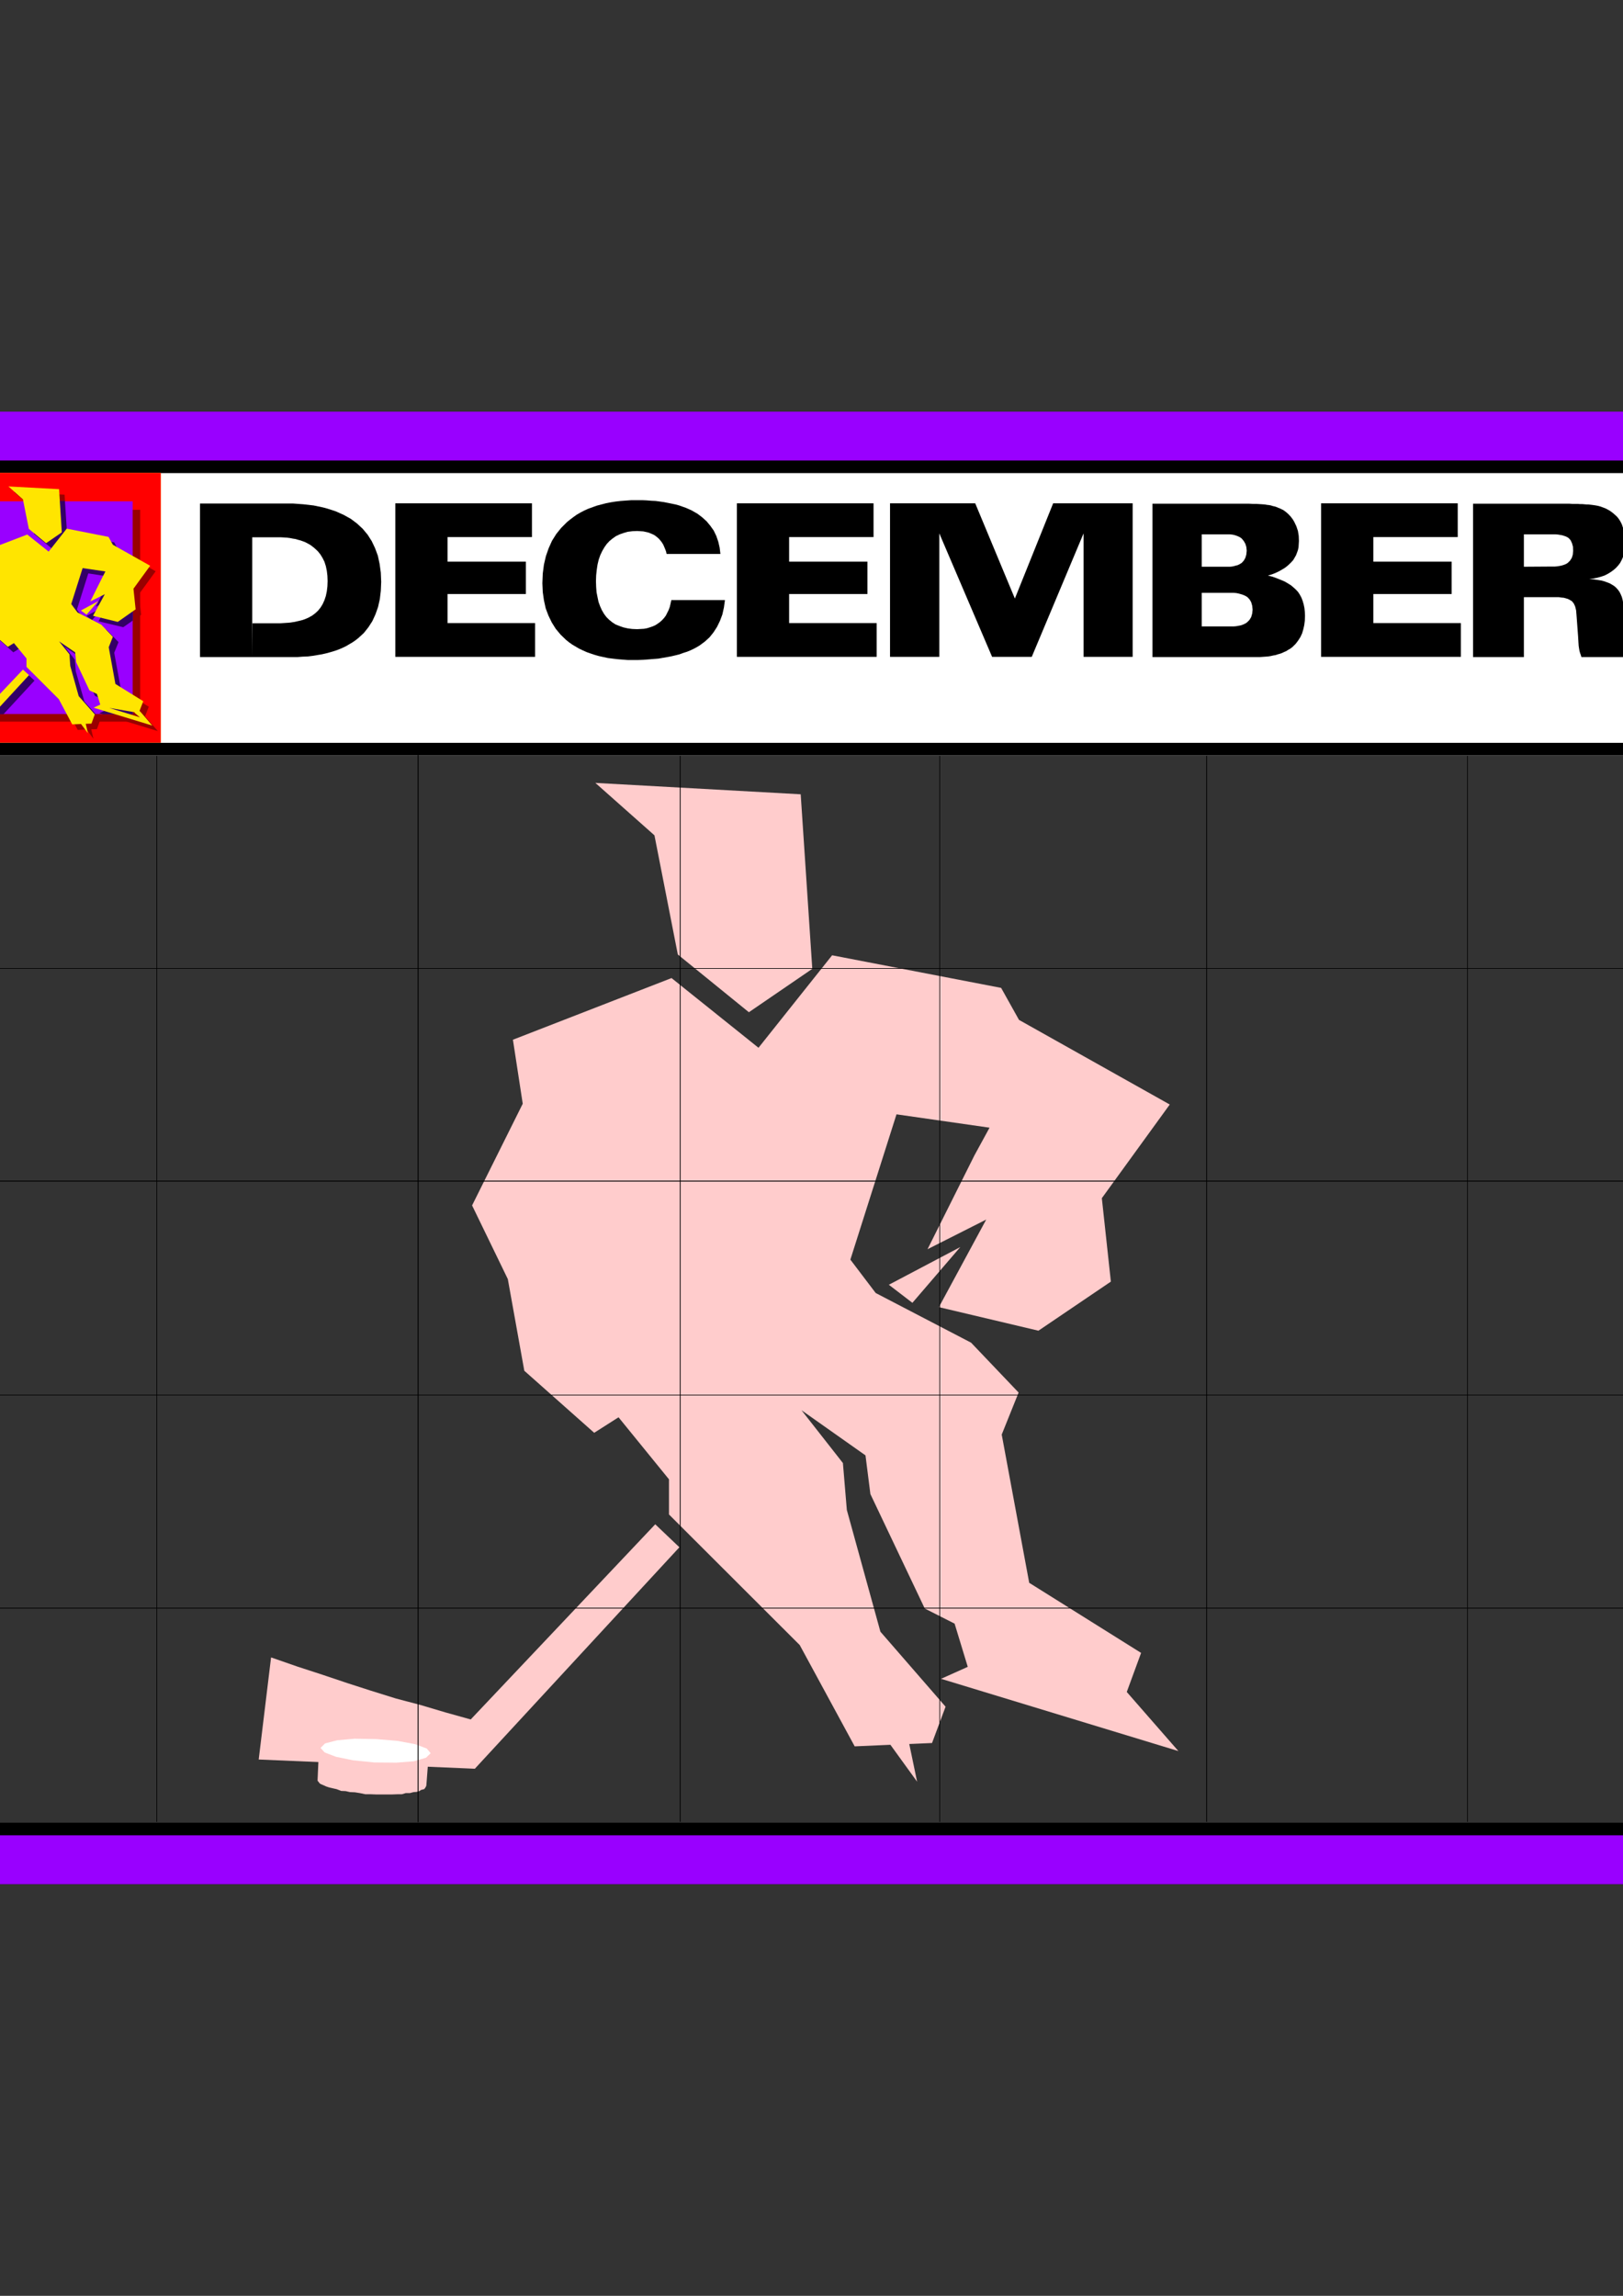 <?xml version="1.0" encoding="utf-8"?>
<!-- Created by UniConvertor 2.0rc4 (https://sk1project.net/) -->
<svg xmlns="http://www.w3.org/2000/svg" height="841.89pt" viewBox="0 0 595.276 841.89" width="595.276pt" version="1.1" xmlns:xlink="http://www.w3.org/1999/xlink" id="559d15de-f60c-11ea-9d69-dcc15c148e23">

<rect x="0" y="0" width="595.276" height="841.89" fill="#333333" stroke="none"/>

<g>
	<path style="fill:#ffffff;" d="M 635.174,173.481 L -39.898,173.481 -39.898,277.017 635.174,277.017 635.174,173.481 Z" />
	<path style="fill:#000000;" d="M -62.362,150.945 L 657.638,150.945 657.638,173.409 -62.362,173.409 -62.362,150.945 Z" />
	<path style="fill:#000000;" d="M 635.174,150.945 L 657.71,150.945 657.71,690.945 635.174,690.945 635.174,150.945 Z" />
	<path style="fill:#000000;" d="M -62.362,150.945 L -39.898,150.945 -39.898,686.409 -62.362,686.409 -62.362,150.945 Z" />
	<path style="fill:#000000;" d="M -44.29,272.409 L 639.566,272.409 639.566,277.017 -44.29,277.017 -44.29,272.409 Z" />
	<path style="fill:#000000;" d="M -55.954,668.409 L 657.638,668.409 657.638,690.945 -55.954,690.945 -55.954,668.409 Z" />
	<path style="fill:#9900ff;" d="M 639.566,150.945 L 657.854,150.945 657.854,690.945 639.566,690.945 639.566,150.945 Z" />
	<path style="fill:#9900ff;" d="M -62.362,150.945 L -44.29,150.945 -44.29,690.945 -62.362,690.945 -62.362,150.945 Z" />
	<path style="fill:#9900ff;" d="M -44.29,150.945 L 657.854,150.945 657.854,168.873 -44.29,168.873 -44.29,150.945 Z" />
	<path style="fill:#9900ff;" d="M -44.29,673.017 L 657.854,673.017 657.854,690.945 -44.29,690.945 -44.29,673.017 Z" />
	<path style="fill:#ffcccc;" d="M 293.678,291.273 L 297.926,355.281 274.67,371.193 248.606,350.025 240.038,306.321 218.366,287.097 293.678,291.273 Z" />
	<path style="fill:#ffcccc;" d="M 305.198,350.313 L 367.19,362.265 373.742,374.001 429.038,405.033 404.126,439.377 407.438,469.977 380.87,487.977 344.366,479.337 361.718,447.225 340.19,458.097 357.398,423.681 362.942,413.529 328.814,408.633 311.894,461.913 321.182,474.153 356.174,492.369 373.598,510.657 367.406,526.065 377.486,580.425 418.526,606.129 413.27,620.457 432.206,642.129 345.158,615.633 354.95,611.241 350.126,595.401 339.182,589.857 319.238,547.881 317.438,533.697 293.966,517.137 309.158,536.505 310.598,553.713 322.91,598.353 346.814,625.857 341.846,639.177 333.494,639.537 336.374,653.361 326.582,639.825 313.478,640.401 293.318,603.249 245.366,555.369 245.366,542.481 226.862,519.729 217.934,525.417 192.302,502.665 186.254,469.041 173.15,442.041 191.726,404.745 188.126,381.273 246.302,358.665 278.198,384.225 305.198,350.313 Z" />
	<path style="fill:#ffcccc;" d="M 413.558,630.393 L 368.486,615.921 405.422,622.257 413.558,630.393 Z" />
	<path style="fill:#ffcccc;" d="M 326.006,471.129 L 334.646,477.753 352.214,457.305 326.006,471.129 Z" />
	<path style="fill:#ffcccc;" d="M 249.182,567.393 L 240.326,558.969 172.646,630.537 163.358,627.945 154.142,625.209 145.142,622.833 136.142,620.025 127.43,617.217 118.214,614.121 109.142,611.169 99.422,607.785 94.886,645.225 174.158,648.609 249.182,567.393 Z" />
	<path style="fill:#ffcccc;" d="M 116.99,641.265 L 116.486,652.569 116.486,653.001 116.774,653.361 117.278,654.009 117.782,654.297 118.646,654.657 119.582,655.089 120.662,655.449 122.174,655.809 123.47,656.097 125.126,656.745 126.782,656.817 128.366,657.177 130.166,657.249 131.966,657.537 134.054,657.969 136.142,657.969 138.014,658.041 140.102,658.041 141.902,658.041 143.702,658.041 145.646,657.969 147.374,657.969 148.814,657.537 150.326,657.537 151.694,657.177 152.774,657.105 153.782,656.817 154.43,656.385 155.582,656.097 155.87,655.737 156.23,655.161 156.374,654.729 157.238,643.497 157.022,643.857 156.662,644.217 156.23,644.721 155.582,645.225 154.718,645.225 153.71,645.873 152.486,646.017 151.118,646.305 149.534,646.521 148.094,646.737 146.438,646.737 144.638,646.737 142.91,646.953 141.038,646.953 138.95,646.737 136.934,646.665 134.918,646.665 133.046,646.521 130.958,646.017 129.158,645.873 127.43,645.585 125.774,645.225 124.118,644.937 122.822,644.577 121.526,644.217 120.446,643.857 119.582,643.281 118.646,642.921 117.926,642.489 117.422,642.057 117.134,641.769 116.99,641.265 Z" />
	<path style="fill:#ffffff;" d="M 137.942,637.737 L 130.022,637.593 123.686,638.169 119.222,639.321 117.566,640.977 119.078,642.633 123.182,644.217 129.446,645.513 137.366,646.305 145.358,646.377 151.766,645.873 156.23,644.577 157.958,642.921 156.518,641.193 152.27,639.609 145.79,638.385 137.942,637.737 Z" />
	<path style="stroke:#000000;stroke-width:0.216;stroke-miterlimit:10.433;fill:none;" d="M 57.518,277.161 L 57.518,355.137 57.518,433.401 57.518,511.809 57.518,590.217 57.518,668.049" />
	<path style="stroke:#000000;stroke-width:0.216;stroke-miterlimit:10.433;fill:none;" d="M 57.518,277.161 L 57.518,355.137 57.518,433.401 57.518,511.809 57.518,590.217 57.518,668.049" />
	<path style="stroke:#000000;stroke-width:0.216;stroke-miterlimit:10.433;fill:none;" d="M 153.35,276.945 L 153.35,354.921 153.35,433.113 153.35,511.737 153.35,589.929 153.35,668.193" />
	<path style="stroke:#000000;stroke-width:0.216;stroke-miterlimit:10.433;fill:none;" d="M 153.35,276.945 L 153.35,354.921 153.35,433.113 153.35,511.737 153.35,589.929 153.35,668.193" />
	<path style="stroke:#000000;stroke-width:0.216;stroke-miterlimit:10.433;fill:none;" d="M 249.47,277.161 L 249.47,355.137 249.47,433.401 249.47,511.809 249.47,590.217 249.47,668.049" />
	<path style="stroke:#000000;stroke-width:0.216;stroke-miterlimit:10.433;fill:none;" d="M 249.47,277.161 L 249.47,355.137 249.47,433.401 249.47,511.809 249.47,590.217 249.47,668.049" />
	<path style="stroke:#000000;stroke-width:0.216;stroke-miterlimit:10.433;fill:none;" d="M 344.654,277.161 L 344.654,355.137 344.654,433.401 344.654,511.809 344.654,590.217 344.654,668.049" />
	<path style="stroke:#000000;stroke-width:0.216;stroke-miterlimit:10.433;fill:none;" d="M 344.654,277.161 L 344.654,355.137 344.654,433.401 344.654,511.809 344.654,590.217 344.654,668.049" />
	<path style="stroke:#000000;stroke-width:0.216;stroke-miterlimit:10.433;fill:none;" d="M 442.574,277.161 L 442.574,355.137 442.574,433.401 442.574,511.809 442.574,590.217 442.574,668.049" />
	<path style="stroke:#000000;stroke-width:0.216;stroke-miterlimit:10.433;fill:none;" d="M 442.574,277.161 L 442.574,355.137 442.574,433.401 442.574,511.809 442.574,590.217 442.574,668.049" />
	<path style="stroke:#000000;stroke-width:0.216;stroke-miterlimit:10.433;fill:none;" d="M 538.262,277.161 L 538.262,355.137 538.262,433.401 538.262,511.809 538.262,590.217 538.262,668.049" />
	<path style="stroke:#000000;stroke-width:0.216;stroke-miterlimit:10.433;fill:none;" d="M 538.262,277.161 L 538.262,355.137 538.262,433.401 538.262,511.809 538.262,590.217 538.262,668.049" />
	<path style="stroke:#000000;stroke-width:0.216;stroke-miterlimit:10.433;fill:none;" d="M -39.826,355.137 L 57.518,355.137 155.51,355.137 249.47,355.137 345.59,355.137 443.294,355.137 538.766,355.137 635.102,355.137" />
	<path style="stroke:#000000;stroke-width:0.216;stroke-miterlimit:10.433;fill:none;" d="M -39.826,355.137 L 57.518,355.137 155.51,355.137 249.47,355.137 345.59,355.137 443.294,355.137 538.766,355.137 635.102,355.137" />
	<path style="stroke:#000000;stroke-width:0.216;stroke-miterlimit:10.433;fill:none;" d="M -39.826,433.113 L 57.518,433.113 155.51,433.113 249.47,433.113 345.59,433.113 443.294,433.113 538.766,433.113 635.102,433.113" />
	<path style="stroke:#000000;stroke-width:0.216;stroke-miterlimit:10.433;fill:none;" d="M -39.826,433.113 L 57.518,433.113 155.51,433.113 249.47,433.113 345.59,433.113 443.294,433.113 538.766,433.113 635.102,433.113" />
	<path style="stroke:#000000;stroke-width:0.216;stroke-miterlimit:10.433;fill:none;" d="M -39.826,511.593 L 57.518,511.593 155.51,511.593 249.47,511.593 345.59,511.593 443.294,511.593 538.766,511.593 635.102,511.593" />
	<path style="stroke:#000000;stroke-width:0.216;stroke-miterlimit:10.433;fill:none;" d="M -39.826,511.593 L 57.518,511.593 155.51,511.593 249.47,511.593 345.59,511.593 443.294,511.593 538.766,511.593 635.102,511.593" />
	<path style="stroke:#000000;stroke-width:0.216;stroke-miterlimit:10.433;fill:none;" d="M -39.826,589.713 L 57.518,589.713 155.51,589.713 249.47,589.713 345.59,589.713 443.294,589.713 538.766,589.713 635.102,589.713" />
	<path style="stroke:#000000;stroke-width:0.216;stroke-miterlimit:10.433;fill:none;" d="M -39.826,589.713 L 57.518,589.713 155.51,589.713 249.47,589.713 345.59,589.713 443.294,589.713 538.766,589.713 635.102,589.713" />
	<path style="fill:#ffcc00;" d="M -39.97,173.409 L 58.958,173.409 58.958,272.337 0.494,272.337 -22.474,272.337 -39.97,272.337 -39.97,173.409 Z" />
	<path style="fill:#ff9933;" d="M -26.29,186.945 L 51.398,186.945 51.398,264.633 -26.29,264.633 -26.29,186.945 Z" />
	<path style="fill:#990000;" d="M -29.314,183.849 L 48.662,183.849 48.662,261.825 -29.314,261.825 -29.314,183.849 Z" />
	<path style="fill:#ff0000;" d="M -39.97,173.409 L 58.958,173.409 58.958,272.337 0.494,272.337 -22.474,272.337 -39.97,272.337 -39.97,173.409 Z" />
	<path style="fill:#990000;" d="M 23.678,181.401 L 24.686,197.241 18.926,201.201 12.59,195.945 10.43,185.145 5.102,180.393 23.678,181.401 Z" />
	<path style="fill:#990000;" d="M 53.918,263.481 L 51.47,263.481 51.326,263.193 42.11,261.609 53.342,265.065 51.47,263.481 53.918,263.481 57.878,268.089 36.35,261.537 38.798,260.385 37.574,256.497 34.838,255.201 29.942,244.833 29.582,241.233 23.678,237.201 27.494,241.953 27.782,246.201 30.878,257.289 36.782,263.985 35.558,267.369 33.47,267.441 34.262,270.897 31.742,267.513 28.502,267.657 23.606,258.441 11.726,246.561 11.726,243.465 7.118,237.849 4.886,239.217 -1.522,233.601 -2.89,225.249 -6.13,218.697 -1.594,209.409 -2.458,203.577 12.014,198.033 19.862,204.297 26.486,195.873 41.822,198.897 43.406,201.777 57.086,209.481 50.966,217.905 51.758,225.465 45.206,230.073 36.134,227.841 40.454,219.921 35.126,222.585 39.374,214.089 40.67,211.569 32.318,210.345 28.142,223.521 30.446,226.617 39.158,231.081 43.406,235.545 41.894,239.361 44.342,252.825 54.566,259.161 53.198,262.689 53.918,263.481 Z" />
	<path style="fill:#990000;" d="M 31.67,225.897 L 33.758,227.409 38.078,222.441 31.67,225.897 Z" />
	<path style="fill:#990000;" d="M -10.594,267.729 L -10.162,267.729 -10.162,267.945 -9.874,268.233 -10.162,268.521 -10.162,269.529 -5.842,269.673 12.662,249.585 10.43,247.569 -6.202,265.137 -8.578,264.561 -10.81,263.841 -13.042,263.265 -15.274,262.545 -17.434,261.897 -19.666,261.177 -21.97,260.385 -24.346,259.665 -25.498,268.809 -19.81,269.097 -19.81,267.801 -19.81,267.657 -19.81,267.657 -19.81,267.657 -19.738,267.657 -19.378,267.369 -18.37,267.081 -16.786,266.793 -14.77,266.937 -12.898,267.081 -11.314,267.369 -10.594,267.729 Z" />
	<path style="fill:#990000;" d="M -19.954,267.873 L -20.098,270.609 -20.098,270.753 -20.026,270.825 -19.882,270.969 -19.738,271.041 -19.522,271.113 -19.306,271.257 -19.018,271.329 -18.658,271.401 -18.37,271.473 -17.938,271.689 -17.506,271.689 -17.146,271.761 -16.714,271.761 -16.21,271.833 -15.706,271.977 -15.202,271.977 -14.77,271.977 -14.266,271.977 -13.762,271.977 -13.33,271.977 -12.898,271.977 -12.466,271.977 -12.106,271.833 -11.674,271.833 -11.386,271.761 -11.098,271.761 -10.882,271.689 -10.666,271.617 -10.45,271.473 -10.306,271.401 -10.234,271.257 -10.234,271.185 -10.018,268.377 -10.09,268.449 -10.162,268.593 -10.234,268.665 -10.45,268.809 -10.594,268.809 -10.882,268.953 -11.17,269.025 -11.53,269.097 -11.89,269.169 -12.25,269.169 -12.682,269.169 -13.114,269.169 -13.546,269.241 -13.978,269.241 -14.482,269.169 -14.986,269.169 -15.49,269.169 -15.994,269.169 -16.498,269.025 -16.93,268.953 -17.362,268.881 -17.794,268.809 -18.154,268.737 -18.514,268.665 -18.802,268.593 -19.09,268.449 -19.306,268.305 -19.522,268.233 -19.738,268.161 -19.81,268.017 -19.882,267.945 -19.954,267.873 Z" />
	<path style="fill:#990000;" d="M -26.29,186.945 L 51.398,186.945 51.398,264.633 -26.29,264.633 -26.29,186.945 Z" />
	<path style="fill:#9900ff;" d="M -29.314,183.849 L 48.662,183.849 48.662,261.825 -29.314,261.825 -29.314,183.849 Z" />
	<path style="fill:#330066;" d="M 31.67,225.897 L 33.758,227.409 38.078,222.441 31.67,225.897 Z" />
	<path style="fill:#330066;" d="M 23.822,183.705 L 8.702,183.705 10.358,185.073 12.518,195.873 18.998,201.129 24.686,197.097 23.822,183.705 Z" />
	<path style="fill:#330066;" d="M 1.286,261.897 L 12.662,249.585 10.502,247.569 -3.178,261.897 1.286,261.897 Z" />
	<path style="fill:#330066;" d="M 44.702,261.897 L 42.182,261.537 43.622,261.897 37.862,261.897 36.422,261.537 38.87,260.385 37.574,256.497 34.838,255.201 29.942,244.833 29.654,241.233 23.75,237.201 27.494,241.953 27.782,246.129 30.95,257.217 35.126,261.897 25.55,261.897 23.606,258.369 11.798,246.561 11.798,243.393 7.19,237.777 4.886,239.217 -1.45,233.601 -2.89,225.249 -6.058,218.625 -1.594,209.409 -2.458,203.505 12.086,198.033 19.862,204.225 26.486,195.873 41.894,198.897 43.478,201.777 48.734,204.657 48.734,227.553 45.206,230.001 36.134,227.841 40.454,219.921 35.126,222.513 39.446,214.017 40.742,211.569 32.39,210.273 28.214,223.521 30.518,226.545 39.158,231.009 43.478,235.473 41.894,239.361 44.342,252.753 48.734,255.417 48.734,261.897 44.702,261.897 Z" />
	<path style="fill:#ffe500;" d="M 21.662,179.385 L 22.67,195.225 16.91,199.185 10.574,193.929 8.414,183.129 3.086,178.377 21.662,179.385 Z" />
	<path style="fill:#ffe500;" d="M 51.902,261.465 L 49.454,261.465 49.31,261.177 40.094,259.593 51.326,263.049 49.454,261.465 51.902,261.465 55.862,266.073 34.334,259.521 36.782,258.369 35.558,254.481 32.822,253.185 27.926,242.817 27.566,239.217 21.662,235.185 25.478,239.937 25.766,244.185 28.862,255.273 34.766,261.969 33.542,265.353 31.454,265.425 32.246,268.881 29.726,265.497 26.486,265.641 21.59,256.425 9.71,244.545 9.71,241.449 5.102,235.833 2.87,237.201 -3.538,231.585 -4.906,223.233 -8.146,216.681 -3.61,207.393 -4.474,201.561 9.998,196.017 17.846,202.281 24.47,193.857 39.806,196.881 41.39,199.761 55.07,207.465 48.95,215.889 49.742,223.449 43.19,228.057 34.118,225.825 38.438,217.905 33.11,220.569 37.358,212.073 38.654,209.553 30.302,208.329 26.126,221.505 28.43,224.601 37.142,229.065 41.39,233.529 39.878,237.345 42.326,250.809 52.55,257.145 51.182,260.673 51.902,261.465 Z" />
	<path style="fill:#ffe500;" d="M 29.654,223.881 L 31.742,225.393 36.062,220.425 29.654,223.881 Z" />
	<path style="fill:#ffe500;" d="M -12.61,265.713 L -12.178,265.713 -12.178,265.929 -11.89,266.217 -12.178,266.505 -12.178,267.513 -7.858,267.657 10.646,247.569 8.414,245.553 -8.218,263.121 -10.594,262.545 -12.826,261.825 -15.058,261.249 -17.29,260.529 -19.45,259.881 -21.682,259.161 -23.986,258.369 -26.362,257.649 -27.514,266.793 -21.826,267.081 -21.826,265.785 -21.826,265.641 -21.826,265.641 -21.826,265.641 -21.754,265.641 -21.394,265.353 -20.386,265.065 -18.802,264.777 -16.786,264.921 -14.914,265.065 -13.33,265.353 -12.61,265.713 Z" />
	<path style="fill:#ffe500;" d="M -21.97,265.857 L -22.114,268.593 -22.114,268.737 -22.042,268.809 -21.898,268.953 -21.754,269.025 -21.538,269.097 -21.322,269.241 -21.034,269.313 -20.674,269.385 -20.386,269.457 -19.954,269.673 -19.522,269.673 -19.162,269.745 -18.73,269.745 -18.226,269.817 -17.722,269.961 -17.218,269.961 -16.786,269.961 -16.282,269.961 -15.778,269.961 -15.346,269.961 -14.914,269.961 -14.482,269.961 -14.122,269.817 -13.69,269.817 -13.402,269.745 -13.114,269.745 -12.898,269.673 -12.682,269.601 -12.466,269.457 -12.322,269.385 -12.25,269.241 -12.25,269.169 -12.034,266.361 -12.106,266.433 -12.178,266.577 -12.25,266.649 -12.466,266.793 -12.61,266.793 -12.898,266.937 -13.186,267.009 -13.546,267.081 -13.906,267.153 -14.266,267.153 -14.698,267.153 -15.13,267.153 -15.562,267.225 -15.994,267.225 -16.498,267.153 -17.002,267.153 -17.506,267.153 -18.01,267.153 -18.514,267.009 -18.946,266.937 -19.378,266.865 -19.81,266.793 -20.17,266.721 -20.53,266.649 -20.818,266.577 -21.106,266.433 -21.322,266.289 -21.538,266.217 -21.754,266.145 -21.826,266.001 -21.898,265.929 -21.97,265.857 Z" />
	<path style="fill:#000000;" d="M 558.926,218.985 L 558.926,207.825 569.438,207.753 570.302,207.753 571.166,207.681 572.03,207.537 572.75,207.393 573.47,207.177 574.046,206.961 574.622,206.673 575.054,206.385 575.846,205.593 576.494,204.585 576.854,203.433 576.998,201.993 576.926,200.481 576.566,199.185 576.062,198.105 575.342,197.313 574.91,197.025 574.334,196.737 573.686,196.521 573.038,196.305 572.246,196.161 571.382,196.017 570.446,195.945 569.438,195.945 558.926,195.945 558.926,207.753 558.926,218.985 558.926,240.945 540.278,240.945 540.278,184.713 572.174,184.713 573.398,184.713 574.478,184.713 575.63,184.713 576.638,184.785 577.646,184.785 578.654,184.785 579.518,184.857 580.382,184.857 581.174,184.929 581.966,185.001 582.614,185.001 583.262,185.073 583.91,185.145 584.414,185.217 584.918,185.289 585.35,185.361 586.142,185.505 586.934,185.721 587.726,186.009 588.518,186.297 589.166,186.585 589.814,186.945 590.462,187.305 590.966,187.665 591.542,188.097 592.118,188.601 592.694,189.105 593.198,189.609 593.702,190.257 594.134,190.905 594.494,191.553 594.854,192.273 595.358,193.785 595.79,195.441 596.078,197.241 596.15,199.113 596.078,200.481 595.934,201.777 595.646,203.001 595.286,204.225 594.782,205.377 594.206,206.457 593.486,207.393 592.622,208.329 591.686,209.121 590.678,209.841 589.598,210.489 588.446,211.065 587.15,211.497 585.854,211.857 584.414,212.145 582.902,212.289 584.414,212.433 585.854,212.649 587.222,212.865 588.374,213.153 589.526,213.585 590.462,213.945 591.326,214.449 592.118,214.953 592.766,215.529 593.414,216.249 593.99,217.041 594.422,217.905 594.854,218.913 595.142,219.993 595.358,221.217 595.502,222.441 596.438,231.729 596.51,232.593 596.654,233.601 596.798,234.681 597.014,235.833 597.302,237.129 597.59,238.425 598.022,239.721 598.382,240.945 580.022,240.945 579.806,240.225 579.518,239.433 579.302,238.641 579.158,237.777 579.014,236.841 578.942,235.761 578.87,234.537 578.798,233.313 578.222,225.537 578.078,223.809 577.718,222.369 577.214,221.289 576.566,220.497 576.134,220.209 575.63,219.921 575.054,219.633 574.334,219.417 573.542,219.201 572.678,219.129 571.742,218.985 570.734,218.985 558.926,218.985 Z" />
	<path style="fill:#000000;" d="M 484.55,240.873 L 484.55,184.569 534.662,184.569 534.662,196.953 503.702,196.953 503.702,205.953 532.43,205.953 532.43,217.833 503.702,217.833 503.702,228.489 535.814,228.489 535.814,240.873 484.55,240.873 Z" />
	<path style="fill:#000000;" d="M 440.774,240.945 L 440.774,229.713 451.574,229.713 452.51,229.713 453.374,229.641 454.166,229.497 454.958,229.353 455.678,229.137 456.326,228.849 456.902,228.561 457.406,228.201 458.27,227.337 458.918,226.257 459.278,224.961 459.422,223.593 459.278,222.153 458.918,220.857 458.342,219.849 457.55,218.985 456.974,218.625 456.398,218.337 455.678,218.049 454.958,217.833 454.166,217.617 453.374,217.473 452.51,217.401 451.574,217.401 440.774,217.401 440.774,207.825 450.206,207.825 451.07,207.825 451.862,207.753 452.582,207.609 453.302,207.393 453.95,207.249 454.526,206.961 455.03,206.673 455.462,206.385 456.182,205.593 456.758,204.585 457.118,203.361 457.262,201.921 457.118,200.553 456.758,199.401 456.182,198.393 455.462,197.529 455.03,197.169 454.526,196.881 453.878,196.593 453.302,196.377 452.582,196.161 451.79,196.017 450.998,195.945 450.206,195.945 440.774,195.945 440.774,207.825 440.774,217.401 440.774,229.713 440.774,240.945 422.702,240.945 422.702,184.713 456.686,184.713 458.126,184.713 459.494,184.785 460.79,184.785 461.942,184.857 463.022,184.929 463.958,185.001 464.75,185.145 465.47,185.217 466.19,185.361 466.838,185.577 467.558,185.721 468.206,185.937 468.854,186.225 469.43,186.441 470.006,186.729 470.51,186.945 471.158,187.377 471.806,187.881 472.382,188.385 472.958,188.961 473.462,189.537 473.966,190.185 474.398,190.833 474.758,191.481 475.478,192.993 476.054,194.721 476.342,196.521 476.414,198.393 476.342,199.545 476.27,200.697 476.054,201.705 475.694,202.713 475.334,203.649 474.83,204.513 474.326,205.377 473.678,206.097 472.958,206.817 472.166,207.537 471.23,208.257 470.15,208.905 468.998,209.553 467.774,210.129 466.478,210.633 465.038,211.065 466.766,211.497 468.35,212.073 469.79,212.649 471.158,213.225 472.382,213.945 473.534,214.665 474.47,215.457 475.334,216.249 476.126,217.113 476.774,218.121 477.35,219.201 477.782,220.353 478.142,221.577 478.43,222.945 478.574,224.313 478.646,225.825 478.574,227.625 478.358,229.281 477.998,230.865 477.566,232.305 476.918,233.673 476.126,234.897 475.262,236.049 474.254,237.057 473.678,237.561 473.03,237.993 472.382,238.353 471.734,238.785 471.014,239.073 470.294,239.433 469.502,239.721 468.71,239.937 467.846,240.225 466.982,240.369 466.046,240.585 465.11,240.729 464.174,240.801 463.166,240.873 462.158,240.945 461.078,240.945 440.774,240.945 Z" />
	<path style="fill:#000000;" d="M 326.438,240.873 L 326.438,184.569 357.686,184.569 372.23,219.489 386.27,184.569 415.43,184.569 415.43,240.873 397.43,240.873 397.43,195.585 378.422,240.873 363.878,240.873 344.51,195.585 344.51,240.873 326.438,240.873 Z" />
	<path style="fill:#000000;" d="M 270.278,240.873 L 270.278,184.569 320.39,184.569 320.39,196.953 289.43,196.953 289.43,205.953 318.158,205.953 318.158,217.833 289.43,217.833 289.43,228.489 321.542,228.489 321.542,240.873 270.278,240.873 Z" />
	<path style="fill:#000000;" d="M 244.502,203.145 L 244.286,202.209 243.926,201.273 243.566,200.409 243.206,199.617 242.702,198.825 242.198,198.177 241.622,197.529 240.974,196.953 240.326,196.449 239.606,196.017 238.742,195.657 237.878,195.297 236.942,195.081 235.934,194.865 234.854,194.793 233.702,194.721 231.974,194.793 230.246,195.009 228.734,195.441 227.294,195.945 225.926,196.593 224.702,197.457 223.55,198.393 222.542,199.473 221.678,200.697 220.886,202.065 220.166,203.577 219.59,205.233 219.158,207.033 218.87,208.977 218.654,210.993 218.582,213.153 218.654,215.241 218.798,217.185 219.158,218.985 219.518,220.713 220.094,222.297 220.742,223.737 221.534,225.105 222.398,226.257 223.406,227.265 224.558,228.201 225.782,228.993 227.222,229.569 228.662,230.073 230.246,230.433 231.902,230.649 233.702,230.721 234.998,230.649 236.222,230.577 237.374,230.361 238.526,230.001 239.534,229.641 240.47,229.209 241.334,228.633 242.126,228.057 242.846,227.409 243.566,226.617 244.214,225.753 244.718,224.745 245.222,223.737 245.654,222.585 245.942,221.361 246.23,220.065 265.886,220.065 265.526,222.729 264.95,225.321 264.086,227.625 263.006,229.857 261.71,231.873 260.27,233.673 258.542,235.257 256.598,236.697 255.518,237.345 254.438,237.921 253.214,238.497 251.99,239.001 250.622,239.433 249.254,239.937 247.814,240.297 246.302,240.657 244.79,240.945 243.134,241.233 241.478,241.521 239.678,241.665 237.878,241.809 236.006,241.953 234.134,242.025 232.118,242.025 230.174,242.025 228.302,241.881 226.502,241.737 224.702,241.521 222.974,241.305 221.318,240.945 219.662,240.585 218.15,240.153 216.638,239.649 215.198,239.145 213.758,238.497 212.39,237.849 211.166,237.129 209.942,236.409 208.718,235.545 207.638,234.681 205.622,232.737 203.822,230.577 202.382,228.273 201.158,225.753 200.15,223.089 199.502,220.137 199.07,217.113 198.926,213.873 199.07,210.345 199.502,207.033 200.222,203.937 201.23,201.057 202.454,198.321 204.038,195.801 205.838,193.569 207.926,191.481 209.078,190.545 210.302,189.609 211.526,188.745 212.894,187.953 214.262,187.233 215.702,186.585 217.286,186.009 218.87,185.433 220.526,185.001 222.182,184.569 223.982,184.209 225.782,183.921 227.654,183.705 229.598,183.561 231.614,183.417 233.702,183.417 235.502,183.417 237.158,183.489 238.886,183.633 240.47,183.705 242.054,183.921 243.566,184.137 245.006,184.425 246.446,184.713 247.814,185.001 249.11,185.361 250.334,185.793 251.558,186.225 252.71,186.729 253.79,187.233 254.798,187.809 255.806,188.385 257.606,189.753 259.19,191.193 260.558,192.849 261.782,194.577 262.718,196.521 263.438,198.609 263.942,200.769 264.23,203.145 244.502,203.145 Z" />
	<path style="fill:#000000;" d="M 144.998,240.873 L 144.998,184.569 195.11,184.569 195.11,196.953 164.15,196.953 164.15,205.953 192.878,205.953 192.878,217.833 164.15,217.833 164.15,228.489 196.262,228.489 196.262,240.873 144.998,240.873 Z" />
	<path style="fill:#000000;" d="M 92.582,240.945 L 92.582,228.561 101.51,228.561 102.734,228.561 103.886,228.489 104.966,228.417 106.046,228.345 107.054,228.201 108.062,228.057 108.998,227.841 109.934,227.625 110.798,227.409 111.662,227.121 112.382,226.833 113.174,226.473 113.822,226.113 114.47,225.753 115.046,225.321 115.622,224.889 116.63,223.953 117.566,222.801 118.358,221.505 119.006,220.065 119.51,218.553 119.87,216.825 120.086,215.025 120.158,213.081 120.086,211.137 119.87,209.337 119.51,207.609 119.006,206.025 118.286,204.585 117.494,203.289 116.558,202.137 115.478,201.129 114.974,200.697 114.398,200.265 113.822,199.833 113.174,199.473 112.526,199.113 111.806,198.753 111.014,198.465 110.222,198.177 109.358,197.961 108.422,197.673 107.486,197.529 106.406,197.313 105.326,197.169 104.174,197.097 102.95,197.025 101.654,197.025 92.51,197.025 92.51,228.561 92.582,240.945 73.358,240.945 73.358,184.641 105.326,184.641 107.414,184.641 109.358,184.785 111.302,184.929 113.174,185.145 115.046,185.361 116.774,185.721 118.502,186.081 120.086,186.513 121.67,187.017 123.182,187.521 124.622,188.169 126.062,188.817 127.358,189.537 128.654,190.257 129.806,191.121 130.958,191.985 133.046,193.929 134.846,196.089 136.358,198.465 137.582,201.057 138.59,203.793 139.238,206.817 139.67,209.985 139.814,213.369 139.67,216.681 139.31,219.705 138.662,222.585 137.726,225.249 136.574,227.769 135.134,230.001 133.478,232.089 131.534,233.889 130.454,234.753 129.302,235.545 128.078,236.265 126.854,236.985 125.486,237.633 124.118,238.209 122.678,238.713 121.238,239.145 119.654,239.577 118.07,239.937 116.342,240.225 114.614,240.513 112.886,240.729 111.014,240.801 109.142,240.945 107.198,240.945 92.582,240.945 Z" />
</g>
</svg>